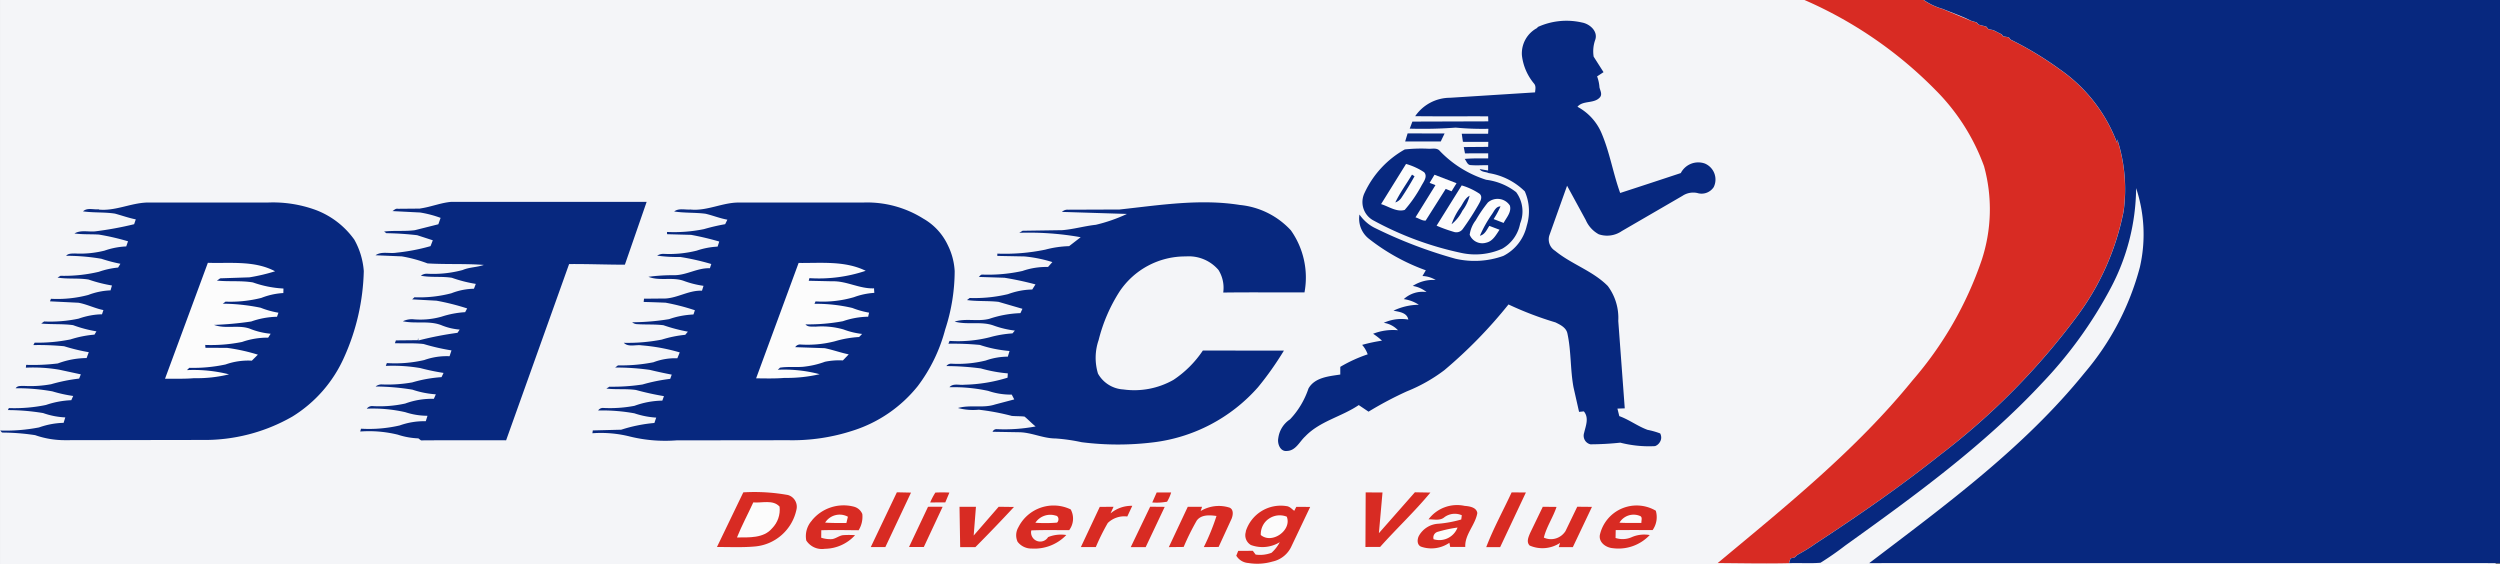 <svg xmlns="http://www.w3.org/2000/svg" width="177.311" height="40"><rect width="100%" height="100%" fill="#808080" stroke="none"/><path fill="#f4f5f8" d="M.001 0h177v40h-177z"/><path d="M127.982 0h8.442a4.53 4.53 0 0 0 1.34.632l2.023.844.4.12.136.155.543.14.15.18.35.07.6.3.087.134.415.077.114.155a23.79 23.79 0 0 1 3.51 2.121 11.06 11.06 0 0 1 4.057 5.214l.01-.263a11.5 11.5 0 0 1 .454 5.089 18.39 18.39 0 0 1-3.234 7.368c-2.796 3.785-6.12 7.15-9.868 9.993-2.805 2.232-5.76 4.268-8.756 6.232-.416.3-.848.557-1.293.8l-.177.174-.3.066-.105.342c-1.685.043-3.37 0-5.055-.008 4.85-4.04 9.82-8.032 13.82-12.956 2.166-2.496 3.83-5.388 4.9-8.515a11.52 11.52 0 0 0 .173-6.674 14.78 14.78 0 0 0-3.449-5.41c-2.658-2.702-5.81-4.868-9.287-6.38z" fill="#d82b23"/><g fill="#07287f"><path d="M136.42 0h40.9v39.938q-22.373-.01-44.745 0c5.408-4.113 10.975-8.18 15.278-13.5a19.06 19.06 0 0 0 3.915-7.482 10.4 10.4 0 0 0-.265-5.612 15.37 15.37 0 0 1-1.821 7.121c-1.304 2.45-2.937 4.707-4.855 6.712-4.13 4.43-9.048 8-13.957 11.517-.563.435-1.147.842-1.75 1.218-.742.065-1.488 0-2.232.032l.105-.342.3-.066.177-.174c.445-.243.877-.5 1.294-.8 3-1.964 5.95-4 8.756-6.232a49.33 49.33 0 0 0 9.868-9.993 18.37 18.37 0 0 0 3.234-7.368 11.5 11.5 0 0 0-.454-5.089c-.005.087-.008.175-.01.263a11.06 11.06 0 0 0-4.056-5.221 23.8 23.8 0 0 0-3.51-2.121l-.114-.155-.415-.077-.087-.134c-.205-.095-.4-.2-.6-.3l-.35-.07-.15-.18-.543-.14-.136-.155-.4-.12c-.653-.33-1.347-.568-2.023-.844a4.53 4.53 0 0 1-1.34-.632zm-27.38 1.928a4.9 4.9 0 0 1 3.168-.33c.55.1 1.152.63.928 1.24-.133.378-.17.783-.107 1.18l.7 1.1-.456.3a2.7 2.7 0 0 1 .168.775c.05.227.213.485.04.7-.407.486-1.205.205-1.6.68a3.81 3.81 0 0 1 1.685 1.82c.6 1.378.833 2.882 1.344 4.294q2.153-.7 4.3-1.412a1.39 1.39 0 0 1 1.706-.676 1.23 1.23 0 0 1 .674.7c.12.317.103.667-.045.97a1.03 1.03 0 0 1-1.169.419c-.364-.077-.744-.003-1.053.205l-4.294 2.493c-.48.332-1.086.418-1.638.23a2.1 2.1 0 0 1-.92-1.007l-1.327-2.436-1.256 3.52a.95.95 0 0 0 .4 1.091c1.162.957 2.673 1.42 3.743 2.5a3.79 3.79 0 0 1 .744 2.478l.46 6.2-.52.018.133.533c.7.25 1.306.72 2.008.975a5.47 5.47 0 0 1 .892.253c.084.166.1.36.02.533s-.212.306-.388.367c-.828.044-1.66-.04-2.462-.246-.703.076-1.4.115-2.116.118-.174-.042-.322-.155-.4-.3a.64.64 0 0 1-.05-.512c.117-.5.363-1.065-.018-1.524l-.34.035-.393-1.74c-.233-1.258-.16-2.556-.43-3.806-.08-.428-.5-.628-.85-.8-1.14-.34-2.255-.766-3.332-1.273-1.36 1.7-2.885 3.26-4.55 4.662-.814.616-1.706 1.12-2.654 1.5-.936.425-1.845.907-2.722 1.442l-.694-.467c-1.22.828-2.76 1.137-3.8 2.225-.4.365-.662 1.007-1.284 1.028-.476.068-.7-.5-.624-.9a1.88 1.88 0 0 1 .831-1.339c.6-.63 1.037-1.377 1.313-2.193.447-.788 1.452-.863 2.254-.987v-.545a10.17 10.17 0 0 1 1.943-.888 1.97 1.97 0 0 0-.394-.67 11.3 11.3 0 0 1 1.408-.3 4.86 4.86 0 0 0-.629-.489c.56-.22 1.165-.305 1.765-.25a1.73 1.73 0 0 0-1.01-.526 3 3 0 0 1 1.742-.231c-.095-.5-.65-.547-1.053-.63a4.27 4.27 0 0 1 1.8-.42 2.62 2.62 0 0 0-1.069-.4c.437-.4 1.028-.587 1.616-.5a2.08 2.08 0 0 0-.98-.435 2.67 2.67 0 0 1 1.629-.421 1.94 1.94 0 0 0-.94-.282q.117-.2.238-.406a14.46 14.46 0 0 1-4.026-2.228c-.526-.408-.787-1.07-.68-1.728.3.43.694.772 1.166.988a32.58 32.58 0 0 0 5.639 2.147 6.04 6.04 0 0 0 3.4-.2 3.18 3.18 0 0 0 1.661-2.14 3.5 3.5 0 0 0-.138-2.435c-.7-.693-1.6-1.148-2.573-1.3-.208-.1-.5-.062-.63-.282l.6.1v-.378c-.428-.005-.855.032-1.28-.01-.208-.04-.263-.3-.385-.434.554-.05 1.1-.036 1.67-.035v-.363l-1.646.005q-.045-.224-.086-.448l1.73-.014.01-.352c-.6-.005-1.2 0-1.8-.005l-.083-.572q.934 0 1.87 0l.018-.352a20.41 20.41 0 0 1-2.32-.084 31.3 31.3 0 0 1-3.258.073l.188-.5 5.384-.017-.01-.357c-1.725-.006-3.45.01-5.175-.01a3.01 3.01 0 0 1 2.476-1.306l6.026-.382c.02-.218.083-.456-.083-.637a3.79 3.79 0 0 1-.849-1.985 2.04 2.04 0 0 1 1.106-1.958z"/><path d="M99.66 10.034l.174-.572 2.623.005q-.138.283-.273.568H99.66zm-.025.566a10.39 10.39 0 0 1 1.625-.053c.285.03.653-.1.862.164a7.82 7.82 0 0 0 3.284 2.04 4.33 4.33 0 0 1 2.127.879 2.3 2.3 0 0 1 .283 2.22 2.62 2.62 0 0 1-1.266 1.787 4.69 4.69 0 0 1-2.95.292 22.93 22.93 0 0 1-6.25-2.327 1.48 1.48 0 0 1-.573-1.913 6.83 6.83 0 0 1 2.857-3.091z"/></g><path d="M99.724 11.628a4.55 4.55 0 0 1 1.282.588c.273.305-.05.688-.2.974-.326.6-.722 1.18-1.18 1.7-.582.166-1.133-.25-1.674-.413l1.77-2.848z" fill="#fcfcfc"/><path d="M100.143 12.384l.182.117a22.22 22.22 0 0 1-.913 1.5.86.86 0 0 1-.451.359c.337-.7.792-1.313 1.182-1.972z" fill="#07287f"/><path d="M101.395 12.97l.346-.577 1.563.6-.352.573-.416-.168-1.42 2.244c-.24.033-.487-.162-.724-.227l1.418-2.285-.415-.16zm2.275.18a4.67 4.67 0 0 1 1.27.594c.242.22.048.543-.078.768a18.95 18.95 0 0 1-1.124 1.742.56.56 0 0 1-.633.19 10.58 10.58 0 0 1-1.215-.438l1.78-2.856z" fill="#fcfcfc"/><path d="M103.597 14.675c.186-.282.32-.63.637-.794a2.99 2.99 0 0 1-.516 1.065 2.86 2.86 0 0 1-.766.959 4.58 4.58 0 0 1 .645-1.23z" fill="#07287f"/><path d="M105.51 14.376c.226-.205.53-.3.834-.263s.574.207.742.463c.136.464-.242.855-.443 1.236l-.708-.274a6.54 6.54 0 0 0 .489-.9c-.335 0-.452.34-.615.565-.332.476-.617.984-.848 1.517.357-.08.49-.438.67-.7l.723.274c-.244.36-.474.81-.935.915-.48.15-.995-.093-1.182-.56a2.14 2.14 0 0 1 .43-1.026 9.59 9.59 0 0 1 .842-1.24z" fill="#fcfcfc"/><path d="M29.787 14.788c.744-.1 1.447-.4 2.2-.47q6.938-.006 13.876 0l-1.544 4.455c-1.318 0-2.638-.056-3.956-.045l-4.467 12.5c-2.012 0-4.023-.01-6.036.006l-.188-.143c-.492-.018-.98-.105-1.448-.26a8.54 8.54 0 0 0-2.675-.226l.055-.2a9.63 9.63 0 0 0 2.742-.23 5.12 5.12 0 0 1 1.852-.3l.122-.386a5.07 5.07 0 0 1-1.577-.256 10.4 10.4 0 0 0-2.73-.248.47.47 0 0 1 .38-.185 8.49 8.49 0 0 0 2.346-.179c.65-.24 1.34-.352 2.032-.334l.14-.32a6.49 6.49 0 0 1-1.656-.33 16.89 16.89 0 0 0-2.617-.225c.115-.088.255-.14.4-.148a10.01 10.01 0 0 0 2.2-.142 9.5 9.5 0 0 1 2.077-.373l.144-.3a16.14 16.14 0 0 1-1.66-.346c-.805-.136-1.622-.187-2.437-.152l.075-.2a9.14 9.14 0 0 0 2.649-.214 4.75 4.75 0 0 1 1.8-.272q.066-.207.136-.413a15.21 15.21 0 0 1-1.98-.454c-.676-.077-1.357-.034-2.034-.055l.07-.2 1.553-.016.02-.16.026.18a24.25 24.25 0 0 1 2.77-.542l.157-.23a4.28 4.28 0 0 1-1.247-.29c-.885-.373-1.865-.1-2.784-.3a1.46 1.46 0 0 1 .818-.134 5.54 5.54 0 0 0 1.934-.194 6.66 6.66 0 0 1 1.665-.316l.143-.266a16.91 16.91 0 0 0-2.179-.549l-1.72-.094.16-.148a8.94 8.94 0 0 0 2.621-.285 4.62 4.62 0 0 1 1.6-.321l.13-.343a9.68 9.68 0 0 1-1.694-.433c-.728-.118-1.475-.005-2.2-.148.126-.096.28-.145.438-.14.852.046 1.707-.043 2.53-.265.476-.205 1-.183 1.5-.36-1.332-.1-2.674-.026-4-.108a9.72 9.72 0 0 0-1.826-.498l-1.86-.078c.42-.3 1-.1 1.483-.183a14.03 14.03 0 0 0 2.42-.465l.16-.415-1.108-.36c-.726-.085-1.455-.133-2.186-.143l-.16-.118c.724-.084 1.457 0 2.18-.095l1.667-.42.16-.454a7.8 7.8 0 0 0-1.449-.38l-1.962-.1c.118-.074.225-.2.386-.164l1.585-.014zm-22.773.077c1.162.113 2.238-.458 3.4-.5h8.567a8.84 8.84 0 0 1 3.425.532c1.098.416 2.046 1.15 2.723 2.1.385.684.614 1.444.672 2.227-.05 2.106-.52 4.18-1.387 6.1a9.42 9.42 0 0 1-3.681 4.223 12.51 12.51 0 0 1-6.424 1.656l-9.744.016c-.707-.003-1.408-.123-2.075-.357a16.05 16.05 0 0 0-2.346-.183l-.13-.144c.924.03 1.848-.044 2.755-.22a5.62 5.62 0 0 1 1.742-.326l.12-.385c-.536-.024-1.066-.128-1.572-.308a15.56 15.56 0 0 0-2.5-.211l.07-.142a11.04 11.04 0 0 0 2.628-.22 6.33 6.33 0 0 1 1.8-.339l.134-.3c-.5-.072-.995-.18-1.48-.328a14.25 14.25 0 0 0-2.6-.22c.14-.205.387-.15.593-.165.643.036 1.288-.004 1.92-.12a12.06 12.06 0 0 1 1.989-.4l.12-.3-1.53-.33a11.1 11.1 0 0 0-2.37-.144l.023-.2c.75.025 1.5-.008 2.245-.1a5.96 5.96 0 0 1 2.042-.382l.153-.416a13.53 13.53 0 0 1-1.748-.422 18.79 18.79 0 0 0-2.183-.082l.092-.172A11.76 11.76 0 0 0 5 24.073a7.58 7.58 0 0 1 1.7-.339l.14-.234a8.95 8.95 0 0 1-1.66-.44c-.747-.1-1.507-.042-2.257-.112l.205-.148a9.69 9.69 0 0 0 2.446-.2c.534-.187 1.094-.3 1.66-.308l.1-.3c-.6-.12-1.16-.408-1.765-.52l-2.025-.1.07-.18a8.59 8.59 0 0 0 2.645-.272 4.94 4.94 0 0 1 1.581-.326l.1-.346a10.19 10.19 0 0 1-1.66-.422c-.73-.118-1.478-.02-2.2-.138l.208-.127a10.77 10.77 0 0 0 2.727-.285 5.8 5.8 0 0 1 1.361-.3l.164-.268a11.03 11.03 0 0 1-1.35-.355 14.72 14.72 0 0 0-2.5-.211c.16-.182.408-.152.623-.164.704.04 1.4-.03 2.094-.2.498-.176 1.02-.277 1.546-.3l.127-.364a17.08 17.08 0 0 0-2.066-.477c-.577-.035-1.158 0-1.733-.078.44-.266.988-.1 1.474-.15a24.32 24.32 0 0 0 2.758-.507l.117-.343c-.5-.1-.984-.274-1.475-.408-.75-.116-1.514-.052-2.266-.16.3-.286.75-.105 1.115-.15zm41.988-.001c1.162.105 2.233-.5 3.4-.5h8.838a7.49 7.49 0 0 1 4.24 1.139 4.23 4.23 0 0 1 1.75 1.9 4.68 4.68 0 0 1 .48 1.83 13.4 13.4 0 0 1-.677 4.149c-.38 1.445-1.037 2.802-1.936 3.995-1.175 1.47-2.756 2.565-4.547 3.145a13.85 13.85 0 0 1-4.645.7l-7.92.01a10.46 10.46 0 0 1-3.282-.265 8.4 8.4 0 0 0-2.688-.239l.03-.2 2.017-.052a10.64 10.64 0 0 1 2.35-.477l.13-.38a6 6 0 0 1-1.55-.305c-.848-.153-1.7-.22-2.57-.2a.4.4 0 0 1 .344-.181 9.29 9.29 0 0 0 2.233-.15 5.99 5.99 0 0 1 1.977-.369l.114-.318a20 20 0 0 1-1.984-.437c-.7-.1-1.4-.018-2.1-.1l.217-.133a13.98 13.98 0 0 0 2.345-.156c.644-.187 1.302-.32 1.967-.4l.107-.3q-.784-.15-1.56-.338a17.35 17.35 0 0 0-2.453-.165l.2-.153a11.75 11.75 0 0 0 2.511-.22c.545-.208 1.126-.305 1.7-.283l.17-.417c-.884-.26-1.792-.427-2.7-.5-.413-.068-.94.153-1.265-.18a12.73 12.73 0 0 0 2.69-.227 8.16 8.16 0 0 1 1.665-.34l.187-.224a11.91 11.91 0 0 1-1.732-.456c-.636-.08-1.28-.032-1.92-.08a.57.57 0 0 1-.3-.131c.88-.004 1.76-.078 2.627-.222.556-.2 1.135-.3 1.722-.33l.1-.3a15.41 15.41 0 0 0-2.08-.536q-.778-.033-1.553-.053l.025-.23 1.274-.012c1 .05 1.84-.6 2.838-.555l.108-.346c-.486-.068-.963-.188-1.422-.36-.8-.277-1.7.034-2.485-.28a13.22 13.22 0 0 1 1.859-.113c.867-.01 1.633-.53 2.5-.494l.1-.3a17.33 17.33 0 0 0-2.207-.5 10.37 10.37 0 0 1-1.633-.094.82.82 0 0 1 .459-.126 7.99 7.99 0 0 0 2.354-.231 5.43 5.43 0 0 1 1.475-.283l.116-.36a20.17 20.17 0 0 0-2-.474l-1.7-.046-.007-.16a10.51 10.51 0 0 0 2.621-.2 13.88 13.88 0 0 1 1.505-.35l.157-.32c-.53-.094-1.03-.3-1.552-.422-.737-.095-1.486-.044-2.22-.16.338-.263.8-.1 1.2-.142zm30.41-.006c2.822-.305 5.685-.772 8.518-.322a5.66 5.66 0 0 1 3.624 1.8 5.79 5.79 0 0 1 .967 4.4c-1.923.01-3.844-.013-5.765.013a2.39 2.39 0 0 0-.335-1.6 2.77 2.77 0 0 0-2.315-.962 5.6 5.6 0 0 0-4.7 2.485c-.68 1.06-1.183 2.227-1.487 3.45a3.86 3.86 0 0 0-.045 2.375c.367.656 1.044 1.08 1.794 1.124a5.63 5.63 0 0 0 3.559-.679 7.48 7.48 0 0 0 2.085-2.081l5.748.007c-.548.9-1.162 1.777-1.837 2.596a11.79 11.79 0 0 1-7.46 3.913c-1.677.204-3.374.2-5.05-.014a13.09 13.09 0 0 0-1.84-.265c-.9 0-1.708-.432-2.595-.442l-1.88-.033a.3.3 0 0 1 .311-.185 11.95 11.95 0 0 0 2.742-.192c-.277-.217-.513-.48-.788-.7-.3-.034-.6-.02-.9-.047-.77-.203-1.552-.35-2.342-.44a4.16 4.16 0 0 1-1.478-.121c.858-.247 1.776.03 2.627-.25l1.365-.36-.178-.342c-.567.01-1.13-.08-1.667-.263a11.68 11.68 0 0 0-2.752-.259c.257-.3.7-.133 1.043-.177a11.1 11.1 0 0 0 3.078-.5l.02-.305a10.1 10.1 0 0 1-1.915-.352 19.13 19.13 0 0 0-2.442-.166.41.41 0 0 1 .348-.169 8.24 8.24 0 0 0 2.444-.226 4.75 4.75 0 0 1 1.565-.274l.122-.4c-.717-.064-1.424-.2-2.108-.432a20.19 20.19 0 0 0-2.227-.085l.08-.2c.954.064 1.912-.022 2.84-.255.53-.15 1.075-.243 1.625-.277l.166-.2a6.71 6.71 0 0 1-1.5-.356c-.892-.324-1.865-.03-2.77-.28.794-.253 1.66.017 2.466-.2a7.67 7.67 0 0 1 2.2-.4l.143-.308-1.694-.493c-.745-.085-1.5-.025-2.24-.126l.192-.148a10.23 10.23 0 0 0 2.712-.272c.55-.2 1.135-.322 1.725-.328l.23-.364c-.725-.194-1.46-.352-2.2-.472l-1.82-.058c.077-.068.142-.18.263-.166a11.31 11.31 0 0 0 2.827-.255c.585-.204 1.202-.3 1.82-.286l.308-.346a9.72 9.72 0 0 0-1.976-.4l-1.928-.038v-.162c1.138.044 2.277-.05 3.392-.28a7.35 7.35 0 0 1 1.7-.25l.82-.634c-1.437-.256-2.896-.36-4.355-.313l.238-.144 2.822-.043c.8-.068 1.57-.294 2.365-.38a11.2 11.2 0 0 0 2.212-.771l-4.612-.144a.58.58 0 0 1 .46-.156l3.636-.014z" fill="#07287f"/><path d="M14.743 18.64c1.6.05 3.3-.178 4.767.6-.596.187-1.204.33-1.82.43l-2.073.07-.233.16c.848.087 1.708-.01 2.55.13a7.66 7.66 0 0 0 2.17.434l-.008.32c-.535.03-1.062.147-1.56.344a8.95 8.95 0 0 1-2.54.265l-.2.146a13.94 13.94 0 0 1 2.687.286c.408.162.83.28 1.264.354l-.1.287a5.81 5.81 0 0 0-1.828.335 23.17 23.17 0 0 1-2.638.242c.8.3 1.693-.012 2.5.255.484.2.995.325 1.516.373l-.178.277c-.63-.006-1.255.097-1.85.305a11.17 11.17 0 0 1-2.612.212c0 .048.01.143.014.2l1.542.008a13.4 13.4 0 0 1 2.176.481l-.428.426a4.79 4.79 0 0 0-1.865.27 10.97 10.97 0 0 1-2.571.238l-.165.162a10.27 10.27 0 0 1 2.985.3 9.6 9.6 0 0 1-2.484.272c-.684.06-1.37.033-2.057.04l3.03-8.2zm41.897.01c1.6.017 3.286-.168 4.76.556a10.42 10.42 0 0 1-3.992.521l-.05.186 1.663.038c1.022-.035 1.94.543 2.97.5 0 .08.014.24.02.32a5.03 5.03 0 0 0-1.446.306 7.9 7.9 0 0 1-2.722.3l-.077.17a11.36 11.36 0 0 1 2.684.294 6.1 6.1 0 0 0 1.189.334l-.066.287a5.74 5.74 0 0 0-1.79.32 13.53 13.53 0 0 1-2.657.224c.18.214.473.14.716.162a5.6 5.6 0 0 1 1.99.2c.423.16.863.265 1.312.317l-.213.218a7.5 7.5 0 0 0-1.712.3c-.792.204-1.6.283-2.428.233a.4.4 0 0 0-.389.186l2.093.073c.573.117 1.126.32 1.7.438l-.415.43c-.426-.023-.853.008-1.27.094-.5.187-1.04.308-1.58.36-.536.038-1.08-.025-1.608.06l-.16.147c1-.046 2.003.06 2.972.316-.82.188-1.66.277-2.5.263-.668.056-1.34.035-2.007.03l3.015-8.186z" fill="#fcfcfc"/><path d="M63.613 34.916l1 .022-1.82 3.862H61.76l1.852-3.888zm2.723.02a9.45 9.45 0 0 1 1 0l-.292.694-1.072.007a4.69 4.69 0 0 1 .368-.7zm15.7-.007q.513-.006 1.026 0a2.69 2.69 0 0 1-.289.653 4.04 4.04 0 0 1-1.05.056l.313-.707zm25.17-.006l1.017.005-1.825 3.875h-.988c.508-1.33 1.2-2.584 1.8-3.88zM50.848 38.8l1.87-3.88c1.058-.063 2.12 0 3.163.188.448.126.716.584.607 1.036-.3 1.424-1.494 2.486-2.943 2.614-.9.082-1.8.033-2.7.04zm46.022-3.877l1.183.007-.256 2.885 2.553-2.9 1.1.02c-1.114 1.348-2.4 2.55-3.563 3.854l-1.044.005.017-3.88z" fill="#d82b23"/><path d="M53.427 35.632c.612.057 1.4-.216 1.864.3.065.568-.13 1.134-.533 1.54-.6.715-1.64.64-2.488.646.34-.85.777-1.656 1.157-2.488z" fill="#fcfcfc"/><path d="M57.58 36.914a2.9 2.9 0 0 1 2.991-.976c.266.072.483.263.588.517a1.81 1.81 0 0 1-.263 1.152c-.883-.006-1.765-.026-2.647 0l-.005.53a2.09 2.09 0 0 0 .775.1c.272-.045.493-.242.766-.28a6.11 6.11 0 0 1 .859 0 2.94 2.94 0 0 1-2.142.966 1.32 1.32 0 0 1-1.317-.588 1.64 1.64 0 0 1 .4-1.418zm10.482-.97q.577 0 1.156 0l-.16 2.038 1.772-2.04 1.085.014q-1.343 1.447-2.735 2.847H68.1l-.047-2.857zm4.164 1.457c.682-1.368 2.337-1.934 3.714-1.27a1.36 1.36 0 0 1-.11 1.47c-.9 0-1.793-.02-2.687.017a.65.65 0 0 0 1.192.476 2.43 2.43 0 0 1 1.292-.148c-.634.664-1.53 1.015-2.445.96a1.23 1.23 0 0 1-1.01-.482 1.11 1.11 0 0 1 .053-1.022zm6.554-1a2.31 2.31 0 0 1 1.527-.526l-.355.758a1.69 1.69 0 0 0-1.384.46 15.58 15.58 0 0 0-.848 1.708q-.53 0-1.06 0L78 35.95l.978-.007-.207.454zm6.372-.153c.618-.377 1.37-.465 2.058-.243.3.138.24.532.142.78l-.923 2.007-1.05.01a15.75 15.75 0 0 0 .9-2.207c-.476-.066-1.075-.112-1.4.325a17.4 17.4 0 0 0-.928 1.872l-1.053.012 1.344-2.86h1.013l-.1.305zm3.2 1.448a2.6 2.6 0 0 1 2.891-1.8c.226.02.376.205.55.334l.146-.282.985.005-1.322 2.778a1.92 1.92 0 0 1-1.361 1.1 3.86 3.86 0 0 1-1.7.1 1.08 1.08 0 0 1-.858-.52l.137-.34q.517 0 1.035-.006l.2.268c.38.055.768.01 1.127-.126a2.67 2.67 0 0 0 .584-.753 2.35 2.35 0 0 1-2.046.2.8.8 0 0 1-.352-.959zm12.963-.86a2.53 2.53 0 0 1 2.562-.957c.338.026.85.1.9.513-.144.85-.9 1.518-.853 2.4q-.536 0-1.07 0l-.057-.294c-.6.407-1.338.508-2.014.272-.3-.133-.278-.54-.137-.786.286-.495.803-.812 1.374-.84.55-.043 1.092-.148 1.618-.3l.04-.3a1.24 1.24 0 0 0-1.228.134c-.317.28-.762.146-1.143.155zm8.087-.894l.994.01c-.25.75-.708 1.4-.9 2.177.554.254 1.2.058 1.534-.46l.835-1.73 1.043.01-1.356 2.855h-1l.094-.3c-.64.423-1.45.494-2.154.188-.255-.25-.084-.614.03-.887l.9-1.865zm4.067 2a2.67 2.67 0 0 1 1.545-1.87c.785-.34 1.685-.285 2.422.15a1.6 1.6 0 0 1-.225 1.374q-1.308-.008-2.617 0l-.012.56a1.61 1.61 0 0 0 1.111-.042 2.22 2.22 0 0 1 1.313-.166c-.673.715-1.648 1.062-2.62.932-.477-.038-1-.4-.918-.933zm-47.65-1.998q.517-.012 1.036 0l-1.334 2.852h-1.05l1.348-2.852zM80.2 38.8l1.374-2.862 1.033.01-1.35 2.855q-.528 0-1.057 0z" fill="#d82b23"/><path d="M58.523 37.065a1.22 1.22 0 0 1 1.613-.416l-.107.446c-.5 0-1.006.005-1.507-.03zm14.913.007a1.27 1.27 0 0 1 1.425-.506c.237.02.273.36.108.5-.5.043-1.023.046-1.533.01zm15.984.873c-.018-.455.195-.9.568-1.15a1.35 1.35 0 0 1 1.275-.15c.38.95-1.04 1.975-1.843 1.3zm25.438-.873a1.17 1.17 0 0 1 1.44-.485c.224.075.1.33.118.5-.52 0-1.04.016-1.56-.017zm-12.918.655a9.82 9.82 0 0 1 1.436-.312 1.38 1.38 0 0 1-1.7.829.42.42 0 0 1 .268-.517z" fill="#fcfcfc"/></svg>